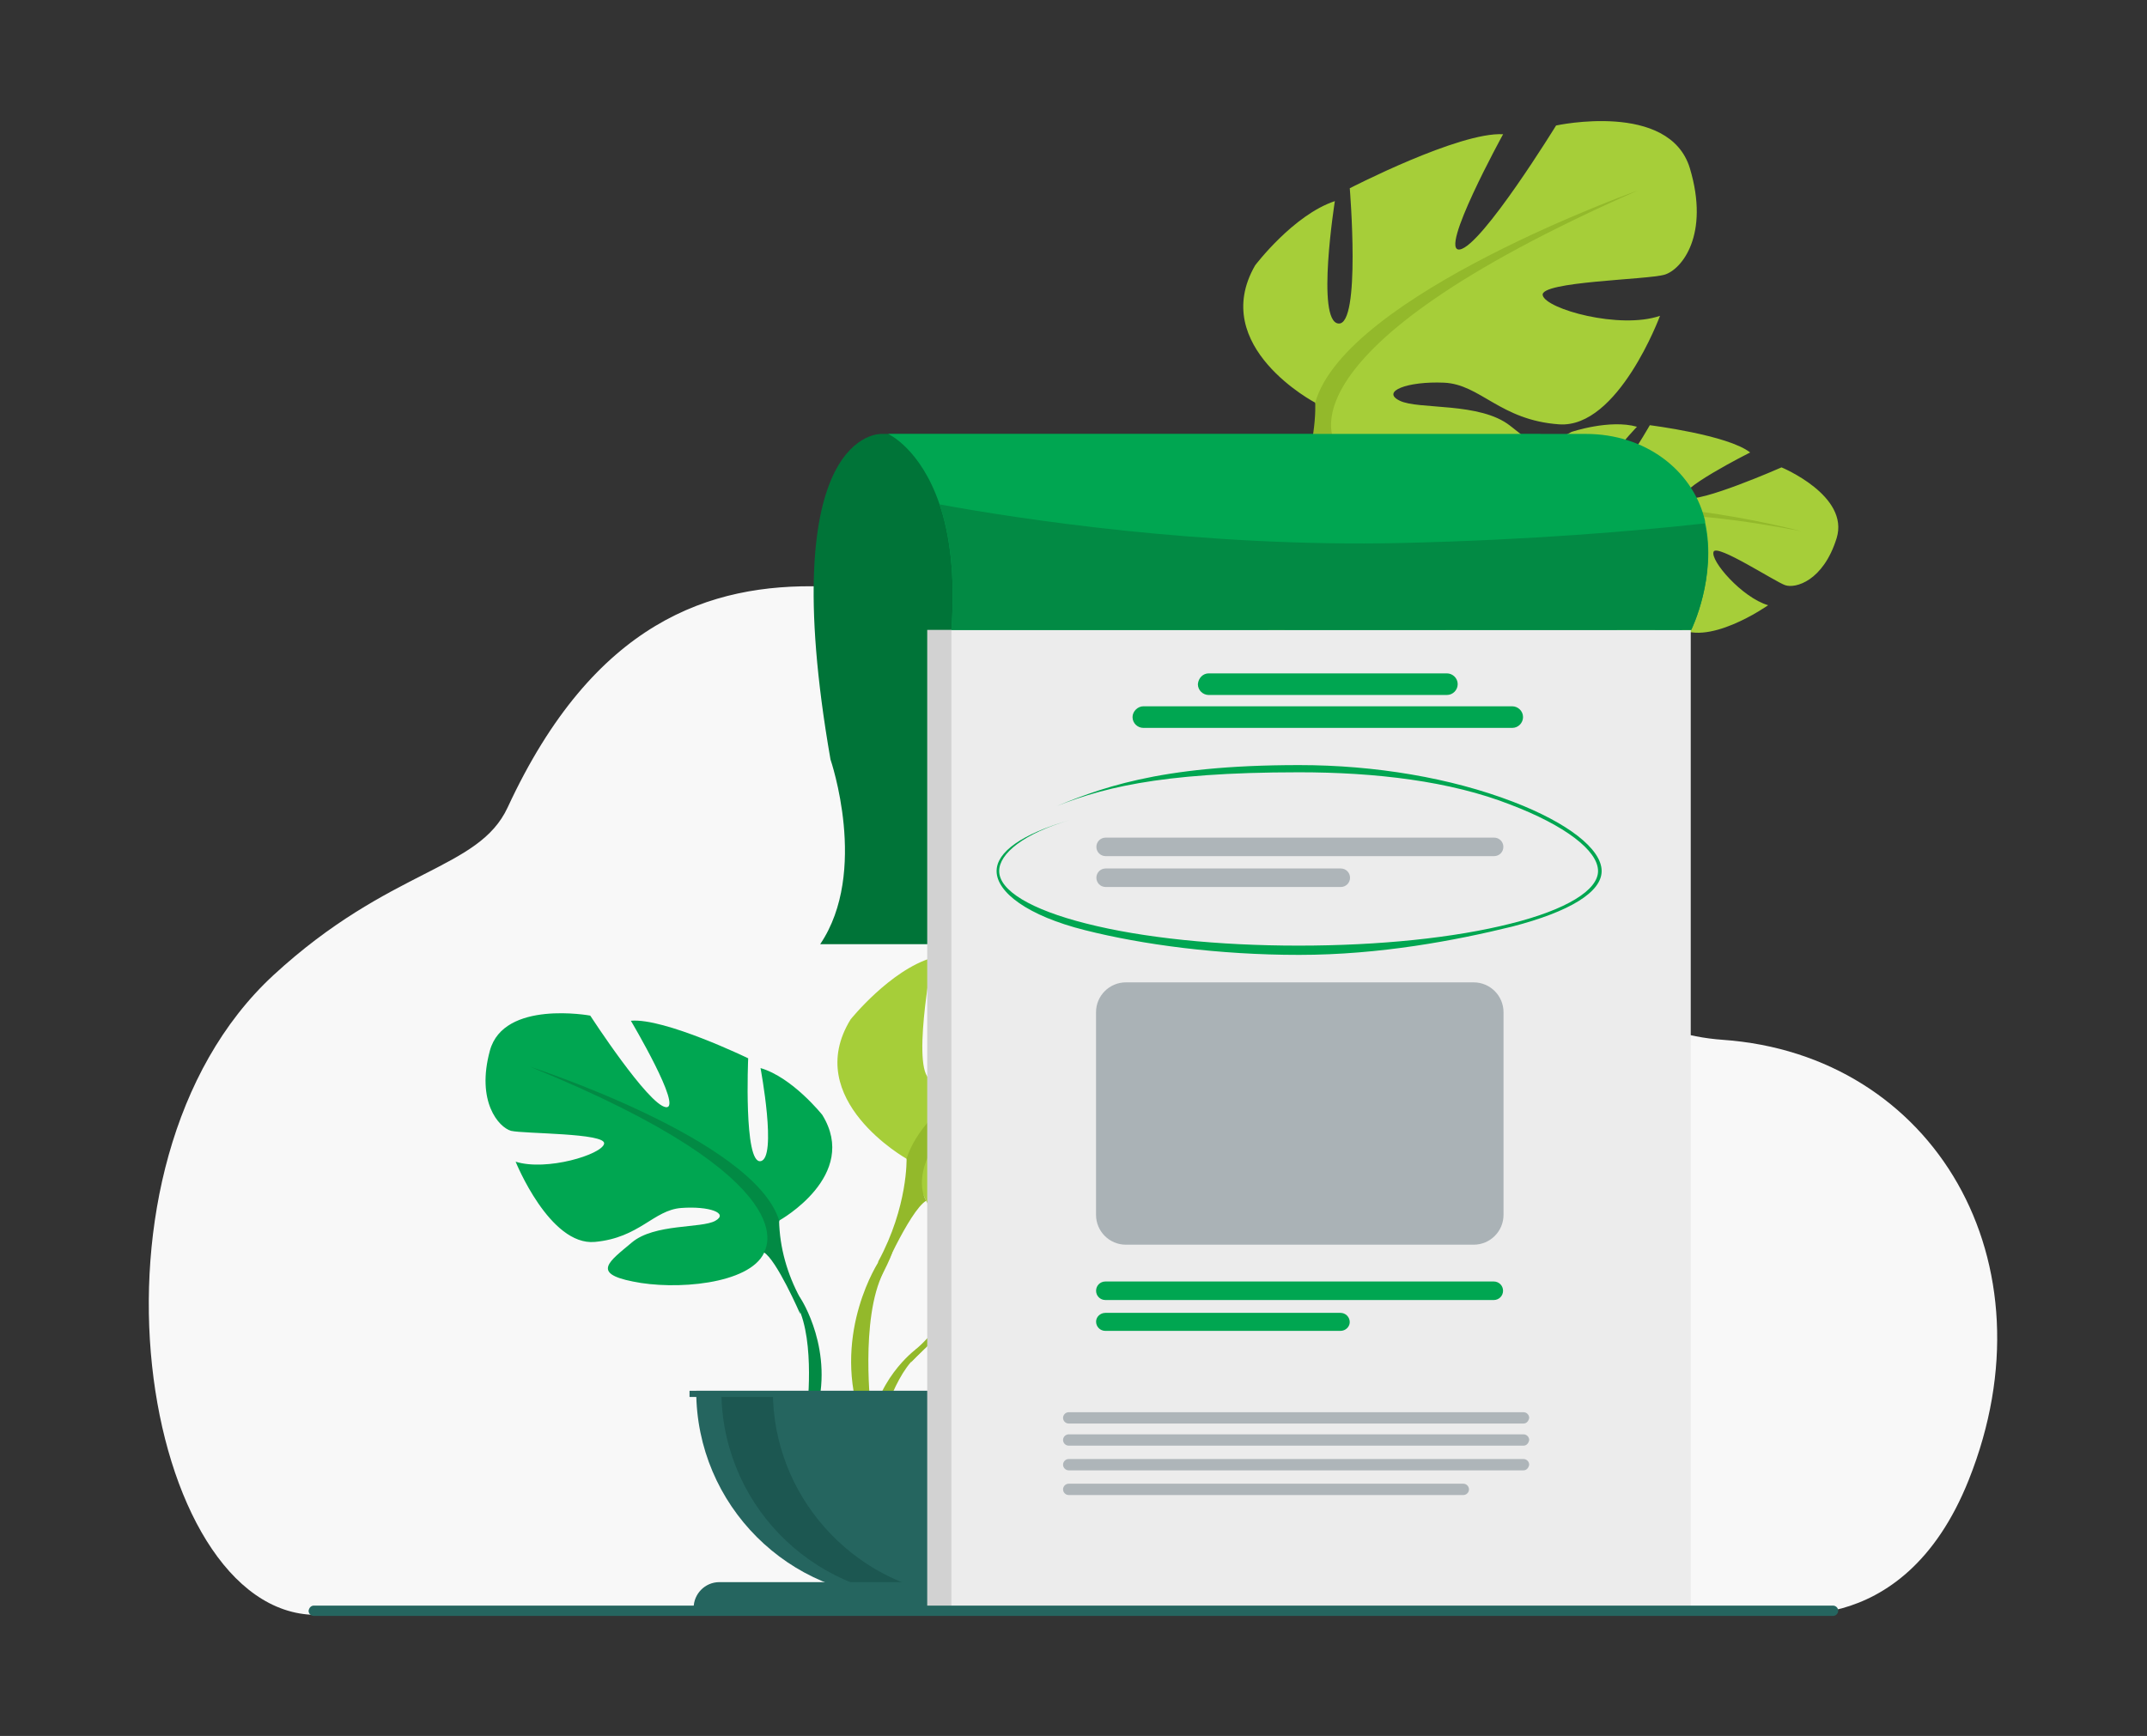 <?xml version="1.0" encoding="utf-8"?>
<!-- Generator: Adobe Illustrator 22.0.1, SVG Export Plug-In . SVG Version: 6.00 Build 0)  -->
<svg version="1.1" id="Layer_1" xmlns="http://www.w3.org/2000/svg" xmlns:xlink="http://www.w3.org/1999/xlink" x="0px" y="0px"
	 viewBox="0 0 417.3 337.5" style="enable-background:new 0 0 417.3 337.5;" xml:space="preserve">
<rect x="0" y="0" width="417.3" height="337.5" fill="#333333" stroke="none"/>
<style type="text/css">
	.st0{fill:#F8F8F8;}
	.st1{fill:#007438;}
	.st2{fill:#01B8D8;}
	.st3{fill:#93B92B;}
	.st4{fill:#00A651;}
	.st5{fill:#028A44;}
	.st6{fill:#A6CE39;}
	.st7{fill:#25655F;}
	.st8{fill:#1C5751;}
	.st9{fill:#D2D2D2;}
	.st10{fill:#ECECEC;}
	.st11{fill:#AEB5B9;}
	.st12{opacity:0.47;fill:#61717A;enable-background:new    ;}
</style>
<g transform="translate(-1178.723 -441.137)">
	<path class="st0" d="M1521.9,754.3c0,0,26.5,7.2,39.5-25.5c16.9-42.4-6.8-82.6-47.8-85.5c-59-4.2-26.3-112.4-119.5-83.1
		c-26.2,8.3-83.2-34.4-116.7,37.9c-5.7,12.3-22.8,11.7-45.5,32.6c-40.1,37-25.6,124,8.1,124.4
		C1273.9,755.5,1521.9,754.3,1521.9,754.3z"/>
	<g transform="translate(929.568 -348.225)">
		<g transform="translate(325.075 807.225)">
			<path class="st1" d="M95.4,66.5c0,0-21.1-1-9.9,63.3c0,0,7.5,21.8-2,35.9h140V66.5H95.4z"/>
			<g transform="translate(0 154.834)">
				<g transform="translate(86.835 64.854)">
					<path class="st2" d="M22.9,14.1c0,0-9.8-11.4-0.6-18.7c0,0,6.7-4.1,12.2-3.7c0,0-7.7,13-5.2,14.3s7.6-15.1,7.6-15.1
						S52.1-10.6,57-8.2c0,0-13,10.7-10.3,11.3c2.7,0.6,16.8-9.8,16.8-9.8S77.7-4.4,77,4.3c-0.8,8.7-5.7,11.3-7.8,11.1
						c-2.2-0.2-14.7-5-15-3.3s7.3,7.5,12.6,7.8c0,0-10,11-16.7,7.9s-7.2-8.2-11.4-10.1c-4.1-1.9-7.7-1.9-6,0s9.2,3.8,11.6,8
						s4.5,7-2.4,6c-6.9-1-18.1-6.1-18.6-11.8L22.9,14.1z"/>
					<g transform="translate(0 16.325)">
						<path class="st3" d="M70-11.8c0,0-38.6-1.5-47.1,9.5c-1.7,4.2-4.3,7.9-7.7,10.8L14.3,11c0,0,6.7-7,9.1-7.5
							C23.4,3.5,19.7-10.1,70-11.8z"/>
						<path class="st3" d="M15.2,8.5c0,0-8.3,6.1-8.9,17.1l1.5,0.1c0,0,2.6-11.3,7.4-15.7S15.2,8.5,15.2,8.5z"/>
					</g>
				</g>
				<g transform="translate(0 28.857)">
					<path class="st4" d="M75.6,35.7c0,0,15.6-8.7,8.3-20.5c0,0-5.8-7.3-12-9.1c0,0,3.3,17.6,0,18.1S69.5,4.2,69.5,4.2
						S53.2-3.7,46.7-3.1c0,0,10.2,17.2,6.8,16.8S38.8-4.1,38.8-4.1S22-7.2,19.3,2.7s1.7,14.9,4.1,15.6c2.5,0.6,18.5,0.4,18.1,2.5
						s-11.2,5.4-17.2,3.5c0,0,6.6,16.4,15.4,15.6c8.7-0.8,11.4-6.2,16.8-6.6s9.3,1,6.6,2.5c-2.7,1.5-11.8,0.5-16.2,4.2
						c-4.4,3.7-7.9,6,0.2,7.6c8.1,1.7,22.6,0.6,25.5-5.6L75.6,35.7z"/>
					<g transform="translate(9.907 12.105)">
						<path class="st5" d="M17.1-6.3c0,0,43.6,14.1,48.5,29.9c0.1,5.3,1.6,10.5,4.1,15.1v3.1c0,0-4.6-10.6-7.1-12
							C62.7,29.8,72.5,16.2,17.1-6.3z"/>
						<path class="st5" d="M69.8,38.8c0,0,6.7,10.2,2.9,22.6L71,60.9c0,0,1.7-13.7-1.8-20.6S69.8,38.8,69.8,38.8z"/>
					</g>
				</g>
				<g transform="translate(79.404)">
					<path class="st6" d="M20.9,52.6c0,0-20.5-11.5-10.9-27.1c0,0,7.7-9.6,15.9-12c0,0-4.4,23.2,0,23.8s3-26.3,3-26.3
						S50.4,0.6,58.9,1.4c0,0-13.4,22.7-9,22.2C54.3,23,69.3,0.1,69.3,0.1S91.5-4,95,9.1c3.6,13.1-2.2,19.7-5.5,20.5
						s-24.3,0.5-23.8,3.3c0.5,2.7,14.8,7.1,22.7,4.6c0,0-8.8,21.6-20.2,20.5c-11.5-1.1-15-8.2-22.2-8.8s-12.3,1.4-8.8,3.3
						c3.6,1.9,15.6,0.6,21.3,5.5S69,66,58.4,68.2S28.6,69,24.7,60.8L20.9,52.6z"/>
					<g transform="translate(3.08 15.956)">
						<path class="st3" d="M81.8-2.8c0,0-57.4,18.6-64,39.4c0,0,0.3,9.3-5.5,20v4.1c0,0,6-13.9,9.3-15.9
							C21.7,44.8,8.8,26.8,81.8-2.8z"/>
						<path class="st3" d="M12.4,56.6c0,0-8.9,13.5-3.8,29.8l2.3-0.6c0,0-2.2-18,2.4-27.1S12.4,56.6,12.4,56.6z"/>
					</g>
				</g>
				<path class="st7" d="M99.6,137.9c22.2,0,40.2-18,40.2-40.2H59.4C59.4,119.9,77.4,137.9,99.6,137.9z"/>
				<path class="st8" d="M109.5,137.6c-22,2.7-42.1-12.9-44.9-34.9c-0.2-1.6-0.3-3.3-0.3-4.9h10C74.3,117.9,89.4,135,109.5,137.6z"
					/>
				<path class="st7" d="M140.4,139.9H58.9c0-2.7,2.2-5,5-5l0,0h71.6C138.1,134.9,140.4,137.2,140.4,139.9L140.4,139.9L140.4,139.9z
					"/>
				<rect x="58.1" y="97.7" class="st7" width="82.6" height="1.2"/>
			</g>
			<g transform="translate(215.344 50.605)">
				<path class="st6" d="M10.7,33.8c0,0-7-13.3,3.5-18.3c0,0,7.4-2.5,12.7-1c0,0-10.4,11-8.2,12.8s10.7-13.1,10.7-13.1
					s15.2,1.9,19.5,5.3c0,0-15.1,7.6-12.5,8.8c2.5,1.2,18.6-5.9,18.6-5.9s13.3,5.5,10.7,13.8c-2.6,8.3-8,9.8-10,9.1
					s-13.3-8.1-13.9-6.5c-0.7,1.7,5.5,8.9,10.6,10.4c0,0-12.2,8.6-18,4s-5.2-9.6-8.9-12.4c-3.6-2.8-7.1-3.5-5.8-1.3
					s8.2,5.7,9.6,10.4s2.8,7.8-3.6,5.3C19,52.6,9.2,45.2,10,39.5L10.7,33.8z"/>
				<g transform="translate(0 18.699)">
					<path class="st3" d="M58.8,16.1c0,0-37.3-9.9-48-1c-2.5,3.7-5.9,6.7-9.9,8.8l-1.4,2.2c0,0,8.1-5.4,10.5-5.3
						C9.9,20.8,9.3,6.6,58.8,16.1z"/>
					<path class="st3" d="M0.9,23.9c0,0-9.4,4.2-12.4,14.7l1.4,0.5c0,0,5.1-10.5,10.7-13.7S0.9,23.9,0.9,23.9z"/>
				</g>
			</g>
			<g transform="translate(171.028 -17.863)">
				<path class="st6" d="M8.7,78.3c0,0-20.8-10.9-11.7-26.7c0,0,7.4-9.8,15.5-12.5c0,0-3.7,23.4,0.7,23.8s2.2-26.3,2.2-26.3
					s21.3-11,29.8-10.5c0,0-12.7,23.1-8.4,22.4s18.7-24.1,18.7-24.1s22-4.8,26,8.3c3.9,13-1.6,19.7-4.9,20.7s-24.3,1.3-23.7,4
					s15,6.7,22.8,4c0,0-8.1,21.9-19.6,21.1s-15.3-7.8-22.4-8.1s-12.3,1.7-8.6,3.5c3.6,1.8,15.6,0.2,21.5,4.9s10.6,7.6,0,10.1
					c-10.6,2.5-29.8,1.7-33.8-6.4L8.7,78.3z"/>
				<g transform="translate(5.079 15.692)">
					<path class="st3" d="M66.4,21.3c0,0-56.9,20.3-62.8,41.3c0,0,0.6,9.3-4.9,20.1l0.1,4.1c0,0,5.6-14.1,8.8-16.1
						C7.7,70.7-5.7,53,66.4,21.3z"/>
					<path class="st3" d="M-1.2,82.7c0,0-8.5,13.7-2.9,29.9l2.3-0.7c0,0-2.7-18,1.6-27.2S-1.2,82.7-1.2,82.7z"/>
				</g>
			</g>
			<rect x="104.3" y="104.6" class="st9" width="146.2" height="190.6"/>
			<rect x="109" y="104.6" class="st10" width="143.7" height="190.6"/>
			<path class="st4" d="M252.8,104.6L252.8,104.6H109c0.8-10.9-0.4-18.8-2.3-24.4c-3.7-10.9-10-13.7-10-13.7h135.6
				c11.6,0,20.5,7,23,16.2c0.1,0.3,0.2,0.7,0.2,1C257.8,94.3,252.9,104.4,252.8,104.6z"/>
			<path class="st5" d="M252.8,104.6L252.8,104.6H109c0.8-10.9-0.4-18.8-2.3-24.4c14.7,2.7,51.1,8.4,90,7.5
				c25.2-0.6,45.1-2.3,58.7-3.8C257.8,94.3,252.9,104.4,252.8,104.6z"/>
			<g transform="translate(126.879 143.986)">
				<path class="st11" d="M12.1,1h75.5c1,0,1.8,0.8,1.8,1.8c0,0,0,0,0,0l0,0c0,1-0.8,1.8-1.8,1.8H12.1c-1,0-1.8-0.8-1.8-1.8l0,0
					C10.3,1.8,11.1,1,12.1,1z"/>
				<path class="st11" d="M12.1,7h45.7c1,0,1.8,0.8,1.8,1.8l0,0c0,1-0.8,1.8-1.8,1.8H12.1c-1,0-1.8-0.8-1.8-1.8l0,0
					C10.3,7.8,11.1,7,12.1,7z"/>
			</g>
			<g transform="translate(126.81 186.729)">
				<path class="st12" d="M16.1-13.6h67.6c3.2,0,5.8,2.6,5.8,5.8v39.4c0,3.2-2.6,5.8-5.8,5.8H16.1c-3.2,0-5.8-2.6-5.8-5.8V-7.8
					C10.3-11,12.9-13.6,16.1-13.6z"/>
			</g>
			<g transform="translate(126.62 243.885)">
				<path class="st4" d="M12.3-12.6h75.5c1,0,1.8,0.8,1.8,1.8c0,0,0,0,0,0l0,0c0,1-0.8,1.8-1.8,1.8l0,0H12.3c-1,0-1.8-0.8-1.8-1.8
					l0,0C10.5-11.8,11.3-12.6,12.3-12.6z"/>
				<path class="st4" d="M12.3-6.5H58c1,0,1.8,0.8,1.8,1.8l0,0C59.8-3.8,59-3,58-3H12.3c-1,0-1.8-0.8-1.8-1.8l0,0
					C10.5-5.7,11.3-6.5,12.3-6.5z"/>
			</g>
			<g transform="translate(146.104 106.954)">
				<path class="st4" d="M12.9,6.1h46.3c1.1,0,2.1,0.9,2.1,2.1c0,0,0,0,0,0l0,0c0,1.1-0.9,2.1-2.1,2.1l0,0H12.9
					c-1.1,0-2.1-0.9-2.1-2.1l0,0C10.9,7,11.8,6.1,12.9,6.1C12.9,6.1,12.9,6.1,12.9,6.1z"/>
				<path class="st4" d="M0.2,12.5h71.7c1.1,0,2.1,0.9,2.1,2.1c0,0,0,0,0,0l0,0c0,1.1-0.9,2.1-2.1,2.1l0,0H0.2
					c-1.1,0-2.1-0.9-2.1-2.1l0,0C-1.9,13.5-0.9,12.5,0.2,12.5C0.2,12.5,0.2,12.5,0.2,12.5z"/>
			</g>
			<g transform="translate(115.383 127.685)">
				<path class="st4" d="M61.2,40.1c-15.7,0-30.5-2-41.6-4.8C8.4,32.5,2.4,27.9,2.4,23.8c0-3.7,4.9-7.2,14.2-9.9l0,0
					c-8.9,2.6-13.7,6.5-13.7,9.9c0,3.8,6.2,7.5,16.9,10.2c11,2.8,25.7,4.3,41.3,4.3s30.3-1.5,41.3-4.3c10.8-2.7,16.9-6.5,16.9-10.2
					c0-4-6.5-8.9-17-12.9C90.6,6.3,76,4.6,61.2,4.6c-27.7,0-39.1,3.2-48.9,7.3l0,0c9.9-4.1,21.2-8.7,48.9-8.7
					c14.8,0,29.5,2.5,41.5,7.1c10.7,4.1,17.3,9.2,17.3,13.5c0,4.1-6.2,7.9-17.4,10.8C91.6,37.3,76.9,40.1,61.2,40.1z"/>
			</g>
			<path class="st11" d="M220.2,258.9h-88.4c-0.6,0-1.1-0.5-1.1-1.1l0,0c0-0.6,0.5-1.1,1.1-1.1h88.4c0.6,0,1.1,0.5,1.1,1.1l0,0
				C221.2,258.4,220.8,258.9,220.2,258.9z"/>
			<path class="st11" d="M220.2,263.2h-88.4c-0.6,0-1.1-0.5-1.1-1.1l0,0c0-0.6,0.5-1.1,1.1-1.1h88.4c0.6,0,1.1,0.5,1.1,1.1l0,0
				C221.2,262.7,220.8,263.2,220.2,263.2z"/>
			<path class="st11" d="M220.2,268h-88.4c-0.6,0-1.1-0.5-1.1-1.1l0,0c0-0.6,0.5-1.1,1.1-1.1h88.4c0.6,0,1.1,0.5,1.1,1.1l0,0
				C221.2,267.5,220.8,268,220.2,268z"/>
			<path class="st11" d="M131.8,270.6h76.7c0.6,0,1.1,0.5,1.1,1.1c0,0,0,0,0,0l0,0c0,0.6-0.5,1.1-1.1,1.1l0,0h-76.7
				c-0.6,0-1.1-0.5-1.1-1.1l0,0C130.7,271.1,131.2,270.6,131.8,270.6z"/>
		</g>
	</g>
	<path class="st7" d="M1239.7,753.3H1535c0.5,0,1,0.4,1,1l0,0c0,0.5-0.4,1-1,1h-295.3c-0.5,0-1-0.4-1-1l0,0
		C1238.8,753.7,1239.2,753.3,1239.7,753.3z"/>
</g>
</svg>
